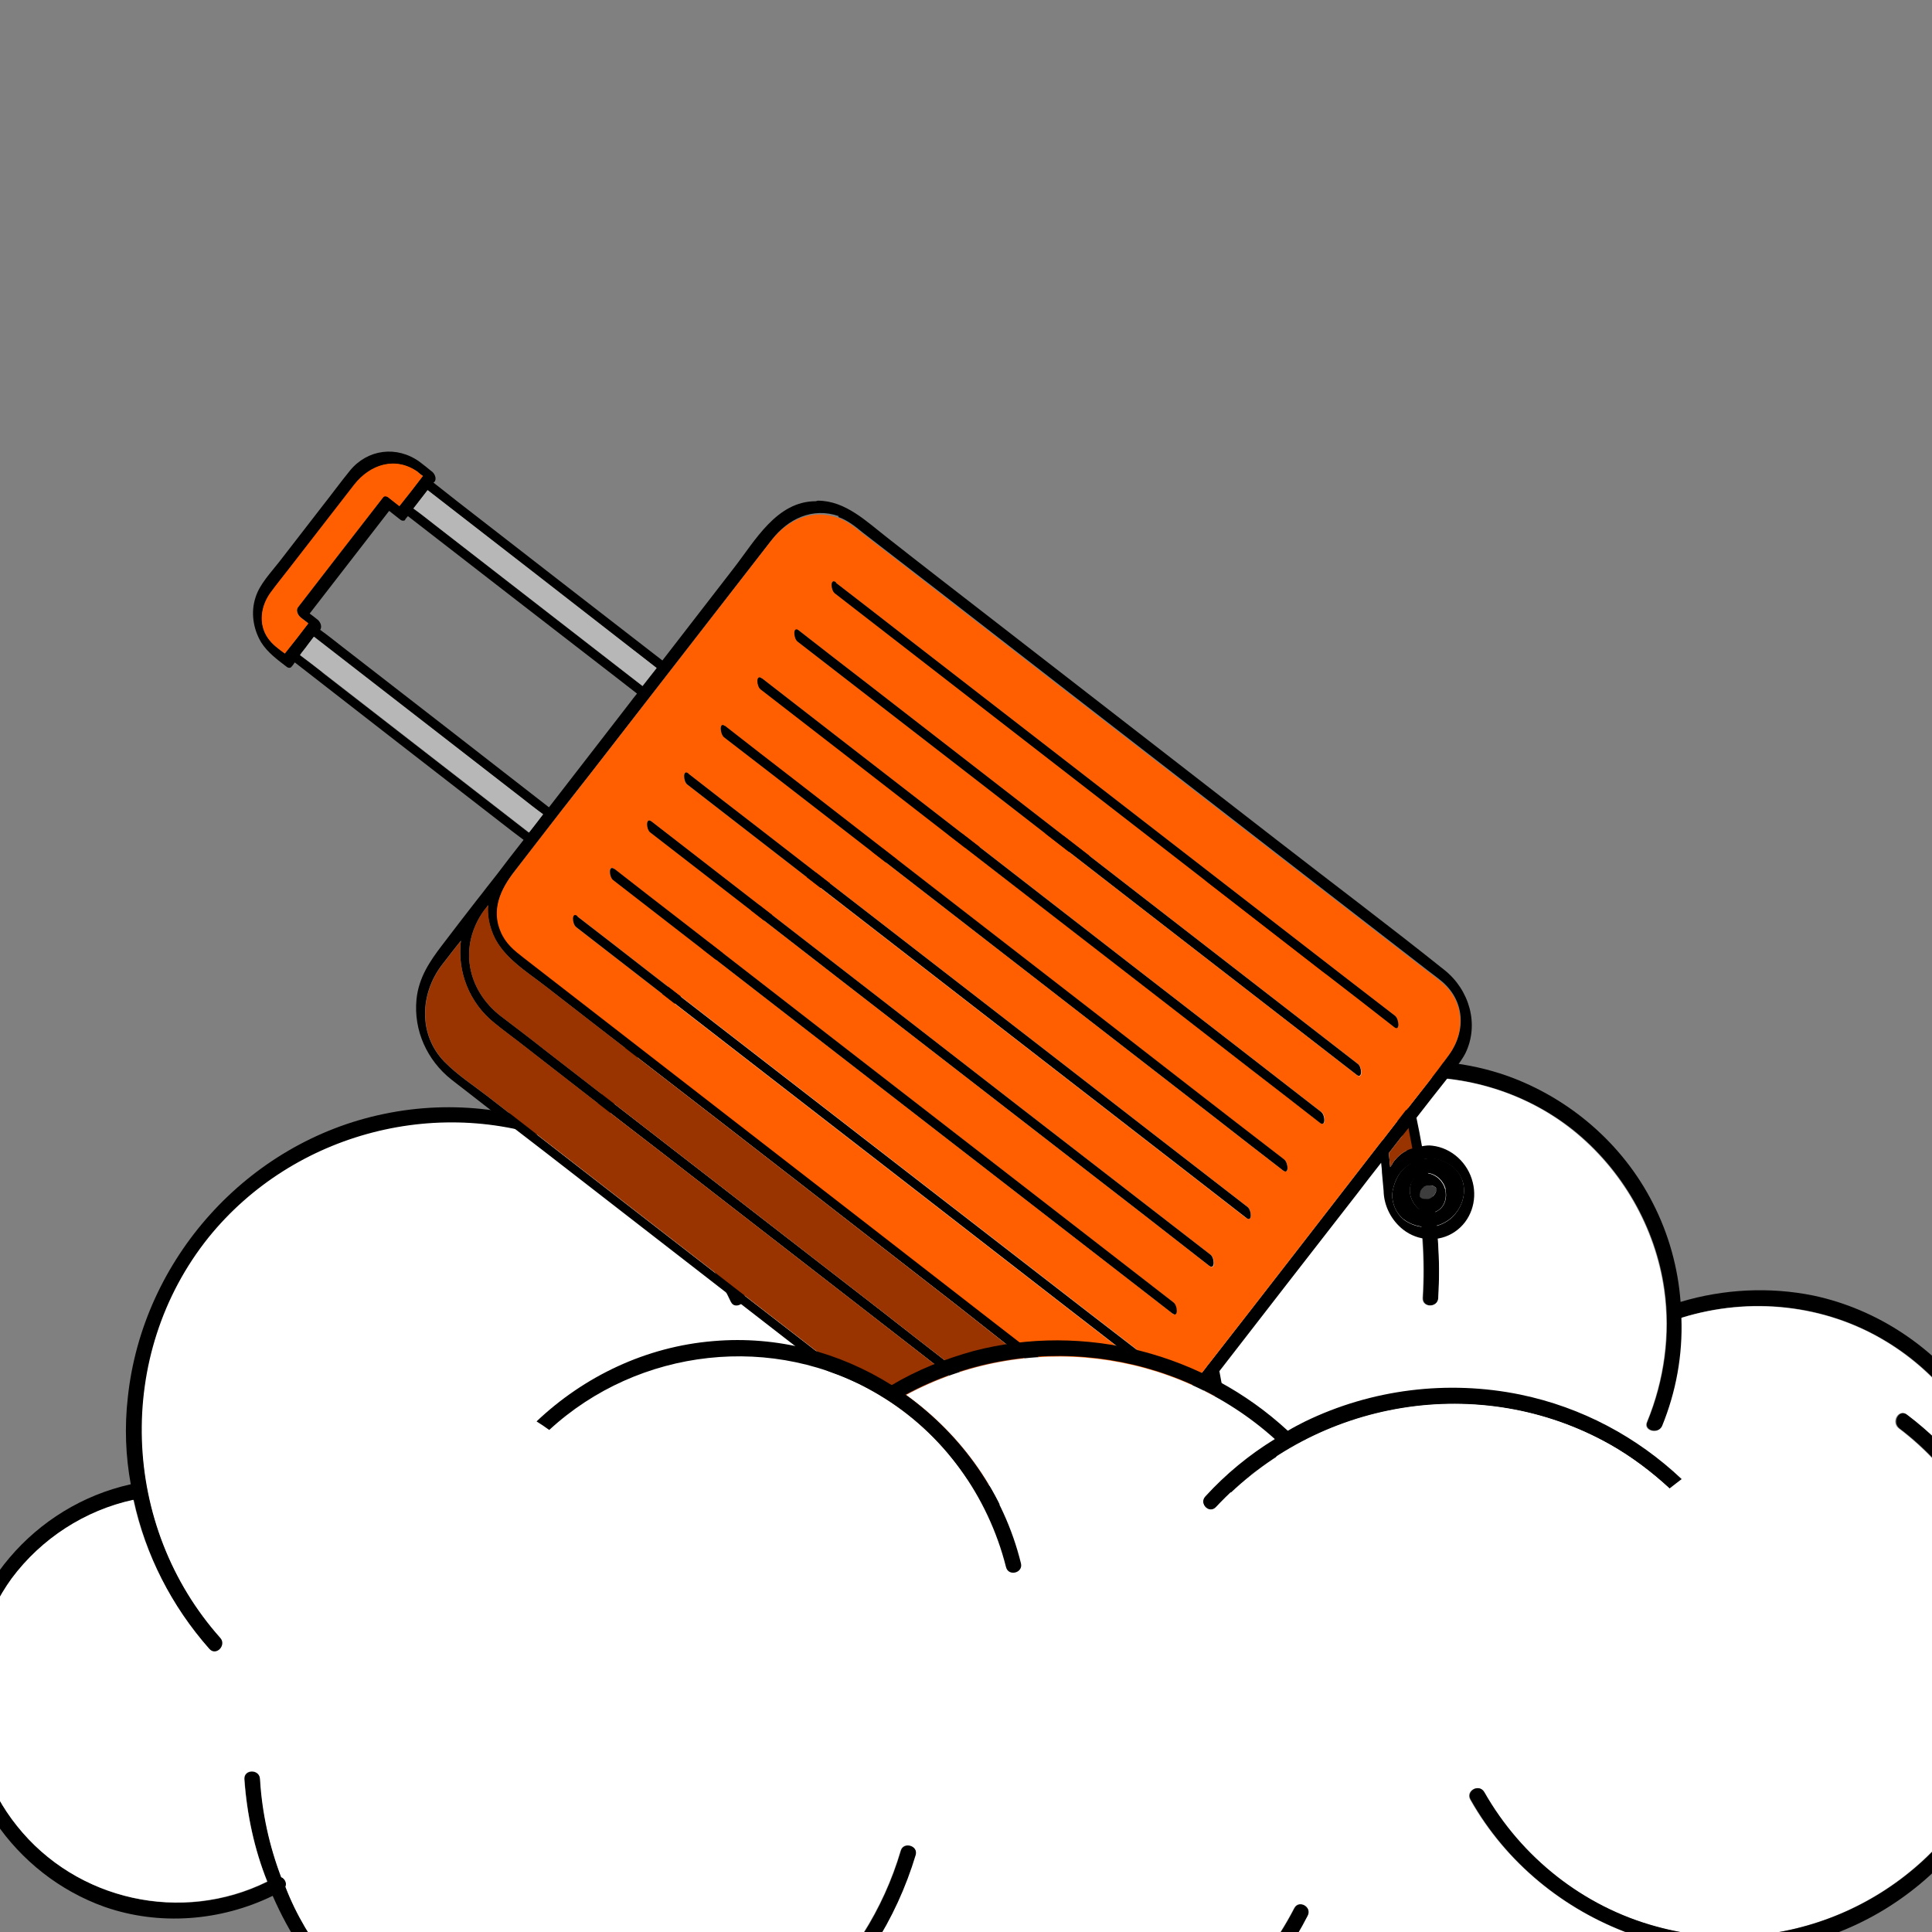 <?xml version="1.0" encoding="UTF-8"?>
<svg id="Layer_1" data-name="Layer 1" xmlns="http://www.w3.org/2000/svg" viewBox="0 0 70 70">
  <rect x="0" y="0" width="70" height="70" fill="#808080" stroke="none"/>
  <defs>
    <style>
      .cls-1 {
        fill: #3d3d3d;
      }

      .cls-2 {
        fill: #b7b7b7;
      }

      .cls-3 {
        fill: #fff;
      }

      .cls-4 {
        fill: #930;
      }

      .cls-5 {
        fill: #ff5f00;
      }
    </style>
  </defs>
  <g>
    <path d="M26.49,47.18c-1.08-2.28-2.87-4.17-5.09-5.28-.08-.06-.17-.09-.25-.13-.19-.09-.38-.19-.57-.26-4.55-1.87-9.92-.47-13,3.34-3.41,4.25-3.19,10.47.42,14.51.25.26-.15.68-.4.4-1.38-1.55-2.32-3.41-2.75-5.4-.06-.19-.09-.38-.11-.57-.19-1.04-.23-2.09-.11-3.15.53-5.02,4.34-9.26,9.28-10.28,2.53-.53,5.09-.17,7.32.87.17.08.34.15.51.25,2.25,1.17,4.11,3.04,5.25,5.43.15.32-.34.6-.49.28Z"/>
    <path d="M52.13,47.03c-.02.36-.58.36-.57,0,.17-2.79-.38-5.58-1.66-8.08-.25-.47-.51-.94-.81-1.4-3.21-4.89-9.09-7.55-14.89-6.74-5.83.81-10.7,5.04-12.47,10.64-.02.08-.06.17-.08.25-.04.13-.15.19-.26.19-.09,0-.21-.04-.25-.13-.04-.06-.06-.13-.04-.21.04-.11.08-.23.11-.34,1-3.17,2.96-5.96,5.62-7.94,4.92-3.7,11.75-4.17,17.13-1.21,2.74,1.51,4.91,3.79,6.32,6.45.09.19.19.38.28.55,1.15,2.43,1.72,5.19,1.55,7.96Z"/>
    <path d="M60.94,47.74c.06,1.34-.19,2.68-.7,3.92-.15.32-.7.17-.55-.15.62-1.51.85-3.17.62-4.79-.32-2.26-1.53-4.36-3.32-5.79-1.81-1.43-4.13-2.08-6.41-1.87-.13,0-.28.02-.42.04-.15.02-.23-.06-.26-.15-.06-.17.04-.4.26-.42.04,0,.09-.02.13-.02,1.45-.17,2.92-.02,4.32.47,2.26.81,4.19,2.47,5.28,4.62.57,1.11.91,2.34,1,3.57.04.19.06.38.04.57Z"/>
    <path d="M73.18,57.44v.02c-.06.34-.6.34-.57-.02.06-.53.08-1.06.04-1.57-.02-.68-.11-1.36-.3-2.04-.62-2.17-2.08-4.08-4.02-5.24-2.21-1.34-4.92-1.62-7.4-.85t-.04.02c-.34.11-.49-.43-.15-.55.06-.02.09-.04.15-.04,1.57-.47,3.23-.55,4.81-.23,2.32.49,4.41,1.89,5.79,3.83,1.4,1.94,1.91,4.3,1.68,6.66Z"/>
    <path d="M10.35,68.37c0,.06-.04.11-.11.15-.11.06-.23.13-.36.17-1.89.92-4.11,1.09-6.09.4-3.28-1.17-5.51-4.41-5.34-7.91.19-3.58,2.79-6.62,6.28-7.4h.02c.36-.08.51.47.15.55-.02,0-.04,0-.06.02-1.75.38-3.34,1.4-4.41,2.85-1.92,2.66-1.87,6.4.19,8.96,2.17,2.72,5.98,3.55,9.07,2.02.09-.04.17-.09.26-.13.09-.06.17-.06.25-.02h.02c.11.06.19.21.13.34Z"/>
    <path d="M33.2,67.21c-.72,2.36-2.06,4.47-3.94,6.06-.11.09-.25.21-.38.3-.04.02-.06.06-.09.06-3.64,2.81-8.7,3.34-12.87,1.36-2.74-1.3-4.85-3.57-6.04-6.3-.06-.15-.13-.32-.19-.51-.47-1.17-.74-2.43-.83-3.72-.02-.36.55-.36.57,0,.08,1.23.34,2.43.77,3.57h.02c.02.11.08.23.13.34.4,1.02.96,1.96,1.64,2.81,2.72,3.38,7.15,5.06,11.41,4.26,4.38-.81,7.98-4.09,9.24-8.38.09-.34.64-.19.55.15Z"/>
    <path d="M47.39,69.42c-.51,1-1.15,1.92-1.91,2.74-.13.15-.26.28-.4.42-.17.17-.34.34-.51.49-2.06,1.83-4.68,2.92-7.41,3.11-3.02.21-5.98-.72-8.38-2.55-.06-.04-.13-.08-.19-.13-.28-.23.11-.62.4-.42.08.08.17.13.26.19,1.25.96,2.72,1.64,4.25,2.02,5.32,1.3,10.89-1.3,13.4-6.15.17-.32.66-.04.49.28Z"/>
    <path d="M59.67,70.25l-.02.02c-.77.79-1.64,1.45-2.58,2.02-3.66,2.13-8.23,2.21-11.98.28-.04-.02-.08-.04-.11-.06-.32-.17-.04-.64.28-.47.08.04.15.08.23.11,4.49,2.23,9.96,1.38,13.57-2.09.08-.06.15-.13.23-.21.25-.26.64.13.4.4Z"/>
    <path class="cls-3" d="M71.65,64.88c-2.26,4.09-7.15,6.17-11.66,4.92-2.64-.72-4.89-2.51-6.23-4.87-.19-.32-.68-.04-.49.28,1.3,2.3,3.4,3.98,5.77,4.85-3.6,3.47-9.07,4.32-13.57,2.09.75-.81,1.4-1.74,1.91-2.74.17-.32-.32-.6-.49-.28-2.51,4.85-8.08,7.45-13.4,6.15-1.53-.38-3-1.06-4.25-2.02,1.89-1.58,3.23-3.7,3.94-6.06.09-.34-.45-.49-.55-.15-1.26,4.28-4.87,7.57-9.24,8.38-4.26.79-8.7-.89-11.41-4.26-.68-.85-1.25-1.79-1.64-2.81.06-.13-.02-.28-.13-.34h-.02c-.43-1.13-.7-2.34-.77-3.57-.02-.36-.58-.36-.57,0,.09,1.28.36,2.55.83,3.72-3.09,1.53-6.91.7-9.07-2.02-2.06-2.57-2.11-6.3-.19-8.96,1.08-1.45,2.66-2.47,4.41-2.85.43,1.98,1.38,3.85,2.75,5.4.25.28.64-.13.4-.4-3.6-4.04-3.83-10.26-.42-14.51,3.08-3.81,8.45-5.21,13-3.34.19.08.38.17.57.26.04.09.15.13.25.13,2.23,1.11,4.02,3,5.09,5.28.15.32.64.04.49-.28-1.13-2.4-3-4.26-5.25-5.43,1.77-5.6,6.64-9.83,12.47-10.64,5.79-.81,11.68,1.85,14.89,6.74.3.45.57.92.81,1.4,1.28,2.49,1.83,5.28,1.66,8.08-.02.36.55.36.57,0,.17-2.77-.4-5.53-1.55-7.96,2.28-.21,4.6.43,6.41,1.87,1.79,1.43,3,3.53,3.32,5.79.23,1.62,0,3.28-.62,4.79-.15.32.4.47.55.15.51-1.25.75-2.58.7-3.92,2.47-.77,5.19-.49,7.4.85,1.94,1.17,3.4,3.08,4.02,5.24.19.68.28,1.36.3,2.04-.72-1.83-1.96-3.41-3.57-4.62-.28-.23-.57.26-.28.49,4.02,3.04,5.28,8.72,2.85,13.13Z"/>
    <path d="M66.43,70.06c-2.23.83-4.6.85-6.77.21-.21-.06-.4-.13-.6-.21-2.38-.87-4.47-2.55-5.77-4.85-.19-.32.3-.6.49-.28,1.34,2.36,3.58,4.15,6.23,4.87,4.51,1.25,9.4-.83,11.66-4.92,2.43-4.41,1.17-10.09-2.85-13.13-.28-.23,0-.72.28-.49,1.6,1.21,2.85,2.79,3.57,4.62.23.51.4,1.02.53,1.57v.02c.09.43.17.87.23,1.32.55,4.87-2.4,9.58-6.98,11.28Z"/>
    <path d="M10.01,68.48c.19,0,.19-.3,0-.3s-.19.3,0,.3h0Z"/>
  </g>
  <g>
    <path d="M29.56,18.16c-1.42,0-2.2,1.43-2.97,2.42-.86,1.12-1.73,2.23-2.59,3.35-2.5-1.94-5-3.87-7.49-5.81-.27-.21-.54-.43-.8-.63,0-.02.01-.02.03-.03.1-.12,0-.32-.11-.39-.14-.12-.29-.23-.43-.34-.82-.59-1.88-.46-2.52.32-.35.43-.67.87-1.01,1.3-.51.66-1.03,1.33-1.54,1.99-.31.4-.72.82-.87,1.3-.18.54-.09,1.14.2,1.63.24.38.59.63.94.9.04.03.12.04.15,0,.05-.05.09-.11.13-.17,2.49,1.94,4.99,3.88,7.48,5.81.27.21.54.42.81.62-.17.22-.35.45-.53.68-.27.36-.54.71-.82,1.06-.11.14-.21.28-.32.41-.43.55-.85,1.1-1.27,1.65-.46.6-.86,1.19-.94,1.98-.11,1.13.39,2.21,1.26,2.9.17.13.33.26.49.38.97.76,1.94,1.51,2.92,2.26,3.18,2.47,6.36,4.93,9.54,7.4,2.3,1.79,4.6,3.56,6.9,5.35.3.23.6.46.96.61,1.25.53,2.7.12,3.54-.93.76-.93,1.49-1.89,2.21-2.85.01.11.02.22.03.34.02.22.04.44.05.66t0,0c.01.54.28,1.07.72,1.41.53.41,1.29.46,1.86.07.58-.39.82-1.12.65-1.79-.17-.7-.76-1.25-1.47-1.33-.13-.02-.25,0-.38.02-.06-.35-.13-.69-.19-1.03,1.66-2.15,3.33-4.29,5-6.44.28-.37.57-.74.86-1.11.01.12.03.23.03.35.02.22.04.44.06.66h0c.01.55.28,1.08.72,1.42.53.41,1.29.46,1.86.07.58-.39.82-1.12.65-1.79-.17-.7-.76-1.25-1.47-1.33-.13-.02-.25,0-.37.02-.06-.35-.13-.69-.2-1.03.36-.46.72-.93,1.09-1.39.23-.3.5-.6.68-.94.52-1.06.14-2.31-.75-3.02-2-1.6-4.04-3.13-6.06-4.7-3.48-2.7-6.96-5.4-10.43-8.09-1.24-.96-2.47-1.91-3.69-2.87-.75-.58-1.52-1.35-2.53-1.35ZM22.98,23.58c.27.21.54.42.81.63-.17.21-.34.44-.51.65-2.5-1.94-4.99-3.87-7.49-5.81-.27-.21-.53-.42-.81-.62.17-.22.34-.44.51-.66,2.49,1.93,4.99,3.87,7.48,5.81ZM14.68,18.82s.06-.08.1-.12c2.49,1.93,4.99,3.87,7.49,5.8.27.21.54.42.81.63-.09.11-.17.21-.25.32-.98,1.26-1.96,2.54-2.94,3.8-2.49-1.94-4.99-3.88-7.48-5.81-.27-.21-.53-.42-.81-.62.09-.13-.01-.32-.12-.39-.08-.07-.17-.13-.26-.2.96-1.24,1.92-2.48,2.88-3.72.14.11.28.22.42.33.04.03.12.04.16,0ZM9.71,23.12c-.35-.51-.25-1.16.1-1.64.21-.29.45-.58.68-.88.78-1.01,1.57-2.02,2.35-3.03.58-.74,1.5-1.04,2.31-.46.06.05.12.1.17.13-.28.37-.56.73-.85,1.09-.14-.11-.28-.22-.42-.33-.05-.03-.12-.04-.16,0-1.03,1.33-2.06,2.65-3.09,3.99-.1.12,0,.31.11.39.08.06.17.13.26.2-.28.37-.56.73-.85,1.09-.22-.16-.46-.33-.62-.57ZM11.68,24.36c-.27-.21-.54-.42-.81-.62.09-.13.19-.24.28-.37l.22-.29c2.5,1.94,4.99,3.87,7.49,5.81.27.21.53.42.81.62-.17.22-.34.45-.51.66-2.5-1.94-4.99-3.87-7.49-5.81ZM40.85,53.23c-.52.67-1.02,1.3-1.89,1.55-.9.26-1.82.03-2.55-.52-1.95-1.49-3.87-3.01-5.81-4.51-3.14-2.43-6.28-4.86-9.41-7.29-1.17-.91-2.33-1.81-3.49-2.71-.53-.41-1.13-.8-1.6-1.28-.95-.98-.89-2.46-.09-3.51.23-.29.45-.59.69-.88-.14,1.1.29,2.25,1.22,2.99.28.23.58.45.88.68,1.71,1.33,3.43,2.67,5.15,3.99,4.2,3.26,8.4,6.51,12.6,9.78.47.36.94.72,1.41,1.09.91.69,2.05.84,3.03.45-.05.05-.09.11-.13.17ZM38,52.21c-.35-.27-.72-.55-1.07-.83-1.68-1.3-3.36-2.6-5.03-3.91-4.05-3.14-8.09-6.27-12.14-9.41-.53-.42-1.07-.83-1.61-1.24-1.23-.95-1.55-2.54-.6-3.85.05-.05.09-.11.13-.17-.03.33.03.69.19,1.07.36.83,1.24,1.35,1.93,1.89,1.25.97,2.51,1.95,3.76,2.91,3.47,2.68,6.94,5.38,10.4,8.07,1.99,1.54,3.96,3.16,6,4.65.61.45,1.34.57,2,.38-1.01,1.22-2.71,1.39-3.97.43ZM45.86,51.94c.18.51-.04,1.08-.44,1.41-.49.39-1.18.39-1.68.02-.28-.23-.42-.57-.42-.92.04-.29.13-.57.31-.8.26-.3.64-.49,1.04-.49.51,0,1.02.3,1.19.79ZM44.05,50.78c-.26.08-.47.22-.63.42-.03.03-.06.06-.08.09-.02.03-.03.06-.05.09-.02.03-.04.06-.06.09-.02-.17-.03-.34-.05-.51.13-.17.27-.35.4-.52.1-.13.21-.27.32-.41.04.25.09.5.14.76ZM52.98,42.76c.18.51-.04,1.08-.44,1.41-.49.39-1.18.39-1.68.02-.28-.23-.42-.57-.42-.92.04-.29.13-.57.31-.8.26-.3.64-.49,1.04-.49.51,0,1.02.3,1.19.79ZM51.17,41.61c-.26.07-.46.22-.62.41-.03.03-.05.06-.07.09-.02.03-.04.06-.05.09-.02.03-.05.06-.06.09l-.05-.51c.24-.31.48-.62.72-.92.04.25.1.51.14.76ZM30.37,18.73c.34.12.6.33.87.55.9.69,1.79,1.39,2.68,2.07,3.23,2.51,6.45,5.01,9.68,7.51,2.65,2.06,5.29,4.1,7.95,6.16.21.17.44.33.66.51.85.69.93,1.8.3,2.67-.49.67-1.01,1.33-1.53,1.99,0,0,0,0-.02,0-.28.37-.58.74-.86,1.11-.04.04-.07.08-.1.12-2.05,2.65-4.1,5.3-6.16,7.94-.05.06-.1.12-.14.18-.12.15-.23.3-.34.44-.16.19-.3.39-.46.59,0,0-.01.01-.01.02,0,0-.01.01-.01.02-.75.9-1.98,1.04-2.91.33-.23-.17-.46-.36-.68-.53-1.08-.83-2.15-1.67-3.23-2.5-3.31-2.57-6.62-5.14-9.94-7.71-2.38-1.84-4.74-3.68-7.12-5.52-.35-.27-.67-.52-.84-.95-.35-.81,0-1.54.49-2.17.59-.76,1.18-1.52,1.77-2.29.01-.01.02-.03.04-.05.32-.42.65-.83.97-1.24,2.18-2.81,4.36-5.62,6.54-8.43.58-.75,1.47-1.18,2.42-.85Z"/>
    <path class="cls-2" d="M15.5,17.76c2.49,1.93,4.99,3.87,7.48,5.81.27.21.54.42.81.63-.17.21-.34.44-.51.65-2.5-1.94-4.99-3.87-7.49-5.81-.27-.21-.53-.42-.81-.62.17-.22.34-.44.51-.66Z"/>
    <path class="cls-2" d="M11.38,23.07c2.5,1.94,4.99,3.87,7.49,5.81.27.21.53.42.81.62-.17.22-.34.45-.51.66-2.5-1.94-4.99-3.87-7.49-5.81-.27-.21-.54-.42-.81-.62.09-.13.19-.24.28-.37l.22-.29Z"/>
    <path d="M44.67,51.15c-.41,0-.79.19-1.04.49-.17.23-.27.51-.31.8,0,.35.13.69.42.92.5.37,1.19.37,1.68-.02.41-.33.62-.9.44-1.41-.17-.49-.68-.78-1.19-.79ZM45.26,52.28c.07.28-.01.58-.26.75-.21.15-.5.12-.7-.03-.28-.22-.43-.61-.28-.95.11-.23.35-.39.6-.36.31.04.56.29.64.59Z"/>
    <path class="cls-4" d="M51.03,40.85c.04.25.1.51.14.76-.26.07-.46.22-.62.41-.03.03-.05.06-.07.09-.02.03-.04.06-.05.09-.02.03-.05.06-.06.09l-.05-.51c.24-.31.48-.62.72-.92Z"/>
    <path class="cls-4" d="M43.91,50.03c.04.25.09.5.14.76-.26.08-.47.22-.63.42-.03.03-.06.06-.08.09-.02.03-.03.06-.05.09-.02.03-.04.06-.06.09-.02-.17-.03-.34-.05-.51.13-.17.27-.35.4-.52.1-.13.21-.27.32-.41Z"/>
    <path class="cls-4" d="M16.7,34.08c-.14,1.1.29,2.25,1.22,2.99.28.23.58.45.88.68,1.71,1.33,3.43,2.67,5.15,3.99,4.2,3.26,8.4,6.51,12.6,9.78.47.36.94.72,1.41,1.09.91.69,2.05.84,3.03.45-.05.05-.09.11-.13.17-.52.67-1.02,1.3-1.89,1.55-.9.26-1.82.03-2.55-.52-1.95-1.49-3.87-3.01-5.81-4.51-3.14-2.43-6.28-4.86-9.41-7.29-1.17-.91-2.33-1.81-3.49-2.71-.53-.41-1.13-.8-1.6-1.28-.95-.98-.89-2.46-.09-3.51.23-.29.45-.59.69-.88Z"/>
    <path class="cls-4" d="M17.69,32.81c-.03.33.03.69.19,1.07.36.83,1.24,1.35,1.93,1.89,1.25.97,2.51,1.95,3.76,2.91,3.47,2.68,6.94,5.38,10.4,8.07,1.99,1.54,3.96,3.16,6,4.65.61.45,1.34.57,2,.38-1.01,1.22-2.71,1.39-3.97.43-.35-.27-.72-.55-1.07-.83-1.68-1.3-3.36-2.6-5.03-3.91-4.05-3.14-8.09-6.27-12.14-9.41-.53-.42-1.07-.83-1.61-1.24-1.23-.95-1.55-2.54-.6-3.85.05-.05.09-.11.13-.17Z"/>
    <path class="cls-5" d="M15.15,17.12c.06.05.12.1.17.13-.28.37-.56.73-.85,1.09-.14-.11-.28-.22-.42-.33-.05-.03-.12-.04-.16,0-1.03,1.33-2.06,2.65-3.09,3.99-.1.12,0,.31.11.39.08.06.17.13.26.2-.28.37-.56.73-.85,1.09-.22-.16-.46-.33-.62-.57-.35-.51-.25-1.16.1-1.64.21-.29.45-.58.68-.88.78-1.01,1.57-2.02,2.35-3.03.58-.74,1.5-1.04,2.31-.46Z"/>
    <path class="cls-5" d="M27.95,19.58c-2.18,2.81-4.36,5.62-6.54,8.43-.32.42-.65.83-.97,1.24-.01.02-.03.04-.04.05-.59.76-1.18,1.52-1.77,2.29-.49.63-.84,1.37-.49,2.17.18.43.49.68.84.95,2.38,1.84,4.74,3.68,7.12,5.52,3.32,2.57,6.63,5.14,9.94,7.71,1.08.83,2.15,1.67,3.23,2.5.22.17.45.35.68.53.93.7,2.16.57,2.91-.33,0,0,0-.02.01-.02,0,0,.01-.01.01-.02.16-.2.31-.4.46-.59.11-.15.22-.29.34-.44.04-.06.09-.12.14-.18,2.06-2.64,4.11-5.3,6.16-7.94.03-.04.06-.08.1-.12.28-.37.58-.74.86-1.11,0,0,.02,0,.02,0,.52-.66,1.04-1.31,1.53-1.99.63-.87.55-1.99-.3-2.67-.22-.18-.44-.34-.66-.51-2.65-2.06-5.3-4.1-7.95-6.16-3.23-2.5-6.45-5-9.68-7.51-.89-.69-1.78-1.38-2.68-2.07-.27-.22-.54-.43-.87-.55-.95-.34-1.84.1-2.42.85ZM41.18,48.91c.14.12.18.58-.04.4-.83-.65-1.67-1.3-2.5-1.94-3.63-2.82-7.27-5.64-10.91-8.46-2.28-1.77-4.57-3.54-6.85-5.31-.15-.11-.18-.57.04-.4.83.64,1.67,1.29,2.49,1.93,3.64,2.82,7.28,5.64,10.92,8.46,2.28,1.76,4.56,3.54,6.85,5.3ZM42.47,47.58c-.83-.65-1.67-1.29-2.49-1.93-3.64-2.82-7.28-5.64-10.92-8.46-2.29-1.77-4.56-3.54-6.85-5.31-.15-.11-.18-.57.04-.4.83.65,1.67,1.3,2.5,1.94,3.63,2.82,7.27,5.64,10.91,8.46,2.28,1.77,4.57,3.54,6.85,5.31.15.11.18.57-.04.4ZM43.81,45.86c-.83-.65-1.66-1.29-2.49-1.94-3.64-2.82-7.28-5.64-10.91-8.45-2.28-1.77-4.57-3.55-6.85-5.31-.15-.11-.17-.57.05-.39.83.64,1.66,1.29,2.49,1.93,3.64,2.82,7.28,5.64,10.91,8.46,2.29,1.77,4.57,3.54,6.86,5.31.15.11.17.57-.05.4ZM45.15,44.13c-.83-.65-1.67-1.29-2.5-1.94-3.64-2.82-7.27-5.64-10.91-8.46-2.28-1.77-4.57-3.54-6.85-5.31-.14-.11-.17-.57.05-.39.83.65,1.66,1.29,2.49,1.93,3.64,2.82,7.28,5.64,10.92,8.46,2.28,1.77,4.56,3.54,6.85,5.31.15.11.18.57-.04.4ZM46.53,42.01c.15.11.18.57-.04.4-.83-.64-1.67-1.29-2.5-1.94-3.63-2.82-7.27-5.63-10.91-8.46-2.29-1.77-4.56-3.54-6.85-5.3-.14-.12-.18-.58.04-.4.83.65,1.67,1.3,2.5,1.94,3.63,2.82,7.27,5.64,10.91,8.46,2.28,1.77,4.56,3.55,6.85,5.31ZM47.88,40.29c.15.11.17.57-.05.39-.83-.65-1.66-1.29-2.49-1.93-3.64-2.83-7.28-5.64-10.92-8.46-2.28-1.77-4.56-3.54-6.85-5.31-.15-.11-.18-.57.04-.4.83.65,1.67,1.29,2.5,1.94,3.64,2.82,7.27,5.63,10.91,8.46,2.29,1.77,4.57,3.54,6.85,5.31ZM49.21,38.56c.15.11.17.57-.05.39-.83-.64-1.66-1.29-2.49-1.93-3.64-2.82-7.27-5.63-10.91-8.46-2.29-1.77-4.57-3.54-6.86-5.31-.14-.12-.17-.57.05-.4.83.65,1.66,1.29,2.49,1.93,3.64,2.83,7.28,5.64,10.91,8.46,2.28,1.77,4.57,3.54,6.85,5.31ZM30.29,21.12c.83.64,1.67,1.29,2.49,1.93,3.64,2.82,7.28,5.64,10.92,8.46,2.29,1.77,4.56,3.54,6.85,5.3.14.12.18.58-.04.4-.83-.65-1.67-1.3-2.5-1.94-3.63-2.82-7.27-5.64-10.91-8.46-2.28-1.77-4.57-3.54-6.85-5.31-.15-.11-.18-.57.04-.4Z"/>
    <path d="M30.29,21.12c.83.64,1.67,1.29,2.49,1.93,3.64,2.82,7.28,5.64,10.92,8.46,2.29,1.77,4.56,3.54,6.85,5.3.14.12.18.58-.04.4-.83-.65-1.67-1.3-2.5-1.94-3.63-2.82-7.27-5.64-10.91-8.46-2.28-1.77-4.57-3.54-6.85-5.31-.15-.11-.18-.57.04-.4Z"/>
    <path d="M28.95,22.85c.83.65,1.66,1.29,2.49,1.93,3.64,2.83,7.28,5.64,10.91,8.46,2.28,1.77,4.57,3.54,6.85,5.31.15.11.17.57-.05.39-.83-.64-1.66-1.29-2.49-1.93-3.64-2.82-7.27-5.63-10.91-8.46-2.29-1.77-4.57-3.54-6.86-5.31-.14-.12-.17-.57.05-.4Z"/>
    <path d="M27.61,24.58c.83.65,1.67,1.29,2.5,1.94,3.64,2.82,7.27,5.63,10.91,8.46,2.29,1.77,4.57,3.54,6.85,5.31.15.11.17.57-.05.39-.83-.65-1.66-1.29-2.49-1.93-3.64-2.83-7.28-5.64-10.92-8.46-2.28-1.77-4.56-3.54-6.85-5.31-.15-.11-.18-.57.04-.4Z"/>
    <path d="M26.27,26.3c.83.65,1.67,1.3,2.5,1.94,3.63,2.82,7.27,5.64,10.91,8.46,2.28,1.77,4.56,3.55,6.85,5.31.15.11.18.57-.04.4-.83-.64-1.67-1.29-2.5-1.94-3.63-2.82-7.27-5.63-10.91-8.46-2.29-1.77-4.56-3.54-6.85-5.3-.14-.12-.18-.58.04-.4Z"/>
    <path d="M24.94,28.03c.83.65,1.66,1.29,2.49,1.93,3.64,2.82,7.28,5.64,10.92,8.46,2.28,1.77,4.56,3.54,6.85,5.31.15.11.18.57-.04.4-.83-.65-1.67-1.29-2.5-1.94-3.64-2.82-7.27-5.64-10.91-8.46-2.28-1.77-4.57-3.54-6.85-5.31-.14-.11-.17-.57.05-.39Z"/>
    <path d="M23.6,29.76c.83.64,1.66,1.29,2.49,1.93,3.64,2.82,7.28,5.64,10.91,8.46,2.29,1.77,4.57,3.54,6.86,5.31.15.11.17.57-.05.4-.83-.65-1.66-1.29-2.49-1.94-3.64-2.82-7.28-5.64-10.91-8.45-2.28-1.77-4.57-3.55-6.85-5.31-.15-.11-.17-.57.05-.39Z"/>
    <path d="M22.26,31.48c.83.65,1.67,1.3,2.5,1.94,3.63,2.82,7.27,5.64,10.91,8.46,2.28,1.77,4.57,3.54,6.85,5.31.15.11.18.57-.04.4-.83-.65-1.67-1.29-2.49-1.93-3.64-2.82-7.28-5.64-10.92-8.46-2.29-1.77-4.56-3.54-6.85-5.31-.15-.11-.18-.57.04-.4Z"/>
    <path d="M20.92,33.21c.83.64,1.67,1.29,2.49,1.93,3.64,2.82,7.28,5.64,10.92,8.46,2.28,1.76,4.56,3.54,6.85,5.3.14.12.18.58-.04.4-.83-.65-1.67-1.3-2.5-1.94-3.63-2.82-7.27-5.64-10.91-8.46-2.28-1.77-4.57-3.54-6.85-5.31-.15-.11-.18-.57.04-.4Z"/>
    <path d="M51.42,43.37h0s0,0,0,0h0ZM51.13,42.86c-.14.34.02.73.28.95.2.15.49.18.7.04.24-.16.32-.47.25-.75-.07-.3-.33-.55-.64-.59-.26-.03-.5.13-.6.36ZM51.86,42.96h0s.02,0,.02,0c.02,0,.04,0,.06.02.02,0,.02.01.04.02,0,0,.01.01.02.01t0,0h0s.02.02.03.03h0,0s0,.02,0,.03h0s0,.02,0,.03c0,0,0,0,0,.02v.02s0,.03,0,.03c0,.02-.02.04-.03.07,0,0-.01.02-.02.03-.03.04-.06.08-.1.11,0,0,0,0,0,0l-.03.02s-.05.03-.08.04c0,0,0,0-.02,0h0s0,0,0,0c-.03,0-.05.01-.08,0-.03,0-.05,0-.07,0l-.09-.02h0s0-.01,0-.01c-.02,0-.04-.03-.05-.03h0s-.01-.02-.02-.02h0s0,0,0-.02c0,0,0,0,0,0h0s0-.02,0-.03h0s0-.03,0-.04h0s.02-.1.02-.1c0-.02.02-.04.03-.06,0,0,.01-.02.02-.03.01-.02.04-.04.05-.05t.01-.01h.01s0-.02,0-.02c.04-.02.08-.04.11-.05,0,0,.02,0,.03,0h0s.05,0,.08,0c.02,0,.03,0,.05,0h.02Z"/>
    <path d="M51.79,41.97c-.41,0-.79.19-1.04.49-.17.23-.27.51-.31.8,0,.35.13.69.42.92.5.37,1.19.37,1.68-.02.41-.33.62-.9.44-1.41-.17-.49-.68-.78-1.19-.79ZM52.37,43.1c.07.28-.01.59-.25.75-.21.15-.51.11-.7-.04-.27-.22-.43-.61-.28-.95.11-.22.35-.39.6-.36.31.04.57.29.64.59Z"/>
    <path class="cls-1" d="M51.84,42.95h.02s.02.01.02.01c.02,0,.04,0,.06.02.02,0,.02.01.04.02,0,0,.01.01.02.01t0,0h0s.02.02.03.03h0,0s0,.02,0,.03h0s0,.02,0,.03c0,0,0,0,0,.02v.02s0,.03,0,.03c0,.02-.02.04-.03.07,0,0-.01.02-.02.03-.03.04-.06.08-.1.11,0,0,0,0,0,0l-.03.02s-.05.03-.08.04c0,0,0,0-.02,0h0s0,0,0,0c-.03,0-.05.01-.08,0-.03,0-.05,0-.07,0l-.09-.02h0s0-.01,0-.01c-.02,0-.04-.03-.05-.03h0s-.01-.02-.02-.02h0s0,0,0-.02c0,0,0,0,0,0h0s0-.02,0-.03h0s0-.03,0-.04h0s.02-.1.02-.1c0-.02.02-.04.03-.06,0,0,.01-.02.02-.03.01-.02.04-.04.05-.05t.01-.01h.01s0-.02,0-.02c.04-.02.08-.04.11-.05,0,0,.02,0,.03,0h0s.05,0,.08,0c.02,0,.03,0,.05,0Z"/>
    <path d="M44.4,52.64h0s0,0,0,0h0ZM44.01,52.04c-.15.34,0,.73.28.95.2.15.49.18.7.03.25-.17.33-.46.26-.75-.08-.3-.33-.55-.64-.59-.26-.03-.5.12-.6.36ZM44.73,52.14h0s0,0,0,0h.02s.04.02.06.03c.02,0,.02.01.03.02s.02.01.03.02h0s0,0,.02.01h0s.01.03.01.03c0,0,0,0,0,0,0,0,0,0,0,.02h0s0,.02,0,.02h0s0,.02,0,.03v.03s-.01.02,0,.03c-.01.02-.02.04-.03.07,0,0-.01.02-.02.03-.04.04-.06.08-.1.11h0s-.02.02-.03.02c-.02.02-.05.03-.08.04,0,0-.02,0-.03,0,0,0,0,0,0,0h0s-.04.01-.07,0c-.03,0-.05,0-.07,0l-.09-.02s0,0,0,0h0s-.03-.02-.04-.03c0,0,0,0,0,0h0s-.01-.02-.02-.02c0,0,0,0,0,0h0s0,0,0,0h0,0s0-.02,0-.03,0,0,0,0v-.02s0,0,0-.02c0-.02,0-.04,0-.06,0-.02.01-.02.02-.04s.02-.03.02-.04c0,0,.02-.04.03-.04.01-.02.04-.04.05-.05l.03-.02h0s0,0,0-.01c.03-.03.08-.04.11-.05,0,0,.02-.01.03,0h0s.05,0,.08-.01c.02,0,.03,0,.05,0h0Z"/>
    <path class="cls-1" d="M44.73,52.14h.02s0,0,0,0h.02s.04.02.06.03c.02,0,.02.01.03.02s.02.01.03.02h0s0,0,.02.01h0s.01.03.01.03c0,0,0,0,0,0,0,0,0,0,0,.02h0s0,.02,0,.02h0s0,.02,0,.03v.03s-.01.02,0,.03c-.01.02-.02.04-.03.07,0,0-.01.02-.02.03-.04.04-.06.08-.1.11h0s-.02.02-.03.02c-.02.02-.05.03-.08.04,0,0-.02,0-.03,0,0,0,0,0,0,0h0s-.04.01-.07,0c-.03,0-.05,0-.07,0l-.09-.02s0,0,0,0h0s-.03-.02-.04-.03c0,0,0,0,0,0h0s-.01-.02-.02-.02c0,0,0,0,0,0h0s0,0,0,0h0,0s0-.02,0-.03c0,0,0-.02,0-.03,0,0,0,0,0-.02,0-.02,0-.04,0-.06,0-.02.01-.02.02-.04s.02-.03.02-.04c0,0,.02-.04.03-.04.01-.02.04-.04.05-.05l.03-.02h0s0,0,0-.01c.03-.03.08-.04.11-.05,0,0,.02-.01.03,0h0s.05,0,.08-.01c.02,0,.03,0,.05,0Z"/>
  </g>
  <g>
    <path d="M44.05,54.61c3.65-3.92,9.59-4.91,14.27-2.28.78.44,1.51.99,2.17,1.6.15-.12.3-.23.44-.34-1.62-1.53-3.62-2.6-5.84-3.06-2.63-.54-5.4-.2-7.82.98-.2.1-.41.21-.61.33-.16.09-.32.18-.48.29-.93.57-1.78,1.27-2.52,2.08-.24.26.14.65.39.4Z"/>
    <path d="M32.28,50.19h.02c.94-.56,1.93-.95,2.97-1.24,4.02-1.05,8.35.08,11.39,2.89.03.03.06.06.09.08.26.24-.13.62-.39.37-.06-.06-.12-.11-.18-.17-3.65-3.29-9.04-3.93-13.36-1.6-.09.03-.18.08-.27.14-.3.18-.57-.29-.27-.48Z"/>
    <path class="cls-3" d="M38.49,66.15c.44.01.87.04,1.31.1,2.49-3.57,7.4-4.6,11.55-3.66.55-.89,1.27-1.76,2.19-2.58,2.41-2.15,4.63-4.23,6.96-6.07-.66-.61-1.39-1.16-2.17-1.6-4.68-2.63-10.62-1.64-14.27,2.28-.24.26-.63-.14-.39-.4.74-.81,1.59-1.51,2.52-2.08-3.65-3.29-9.04-3.93-13.36-1.6,2.02,1.45,3.55,3.58,4.17,6.1.09.35-.44.49-.54.14-.64-2.58-2.29-4.86-4.6-6.24-3.79-2.28-8.72-1.71-11.95,1.27.7.52,1.32,1.12,1.85,1.79,1.69,1.76,2.79,4.21,2.82,7.34.03,2.96-1.8,2.17,1.91,1,4.27-1.34,9.32.62,11.99,4.21Z"/>
    <path d="M32.82,50.54c-.18-.13-.33-.25-.52-.36-1.88-1.18-4.13-1.79-6.45-1.59-2.45.2-4.69,1.28-6.41,2.91.16.1.31.2.46.31,3.23-2.98,8.16-3.55,11.95-1.27,2.31,1.37,3.95,3.66,4.6,6.24.09.35.63.21.54-.14-.62-2.52-2.16-4.65-4.17-6.1Z"/>
  </g>
</svg>